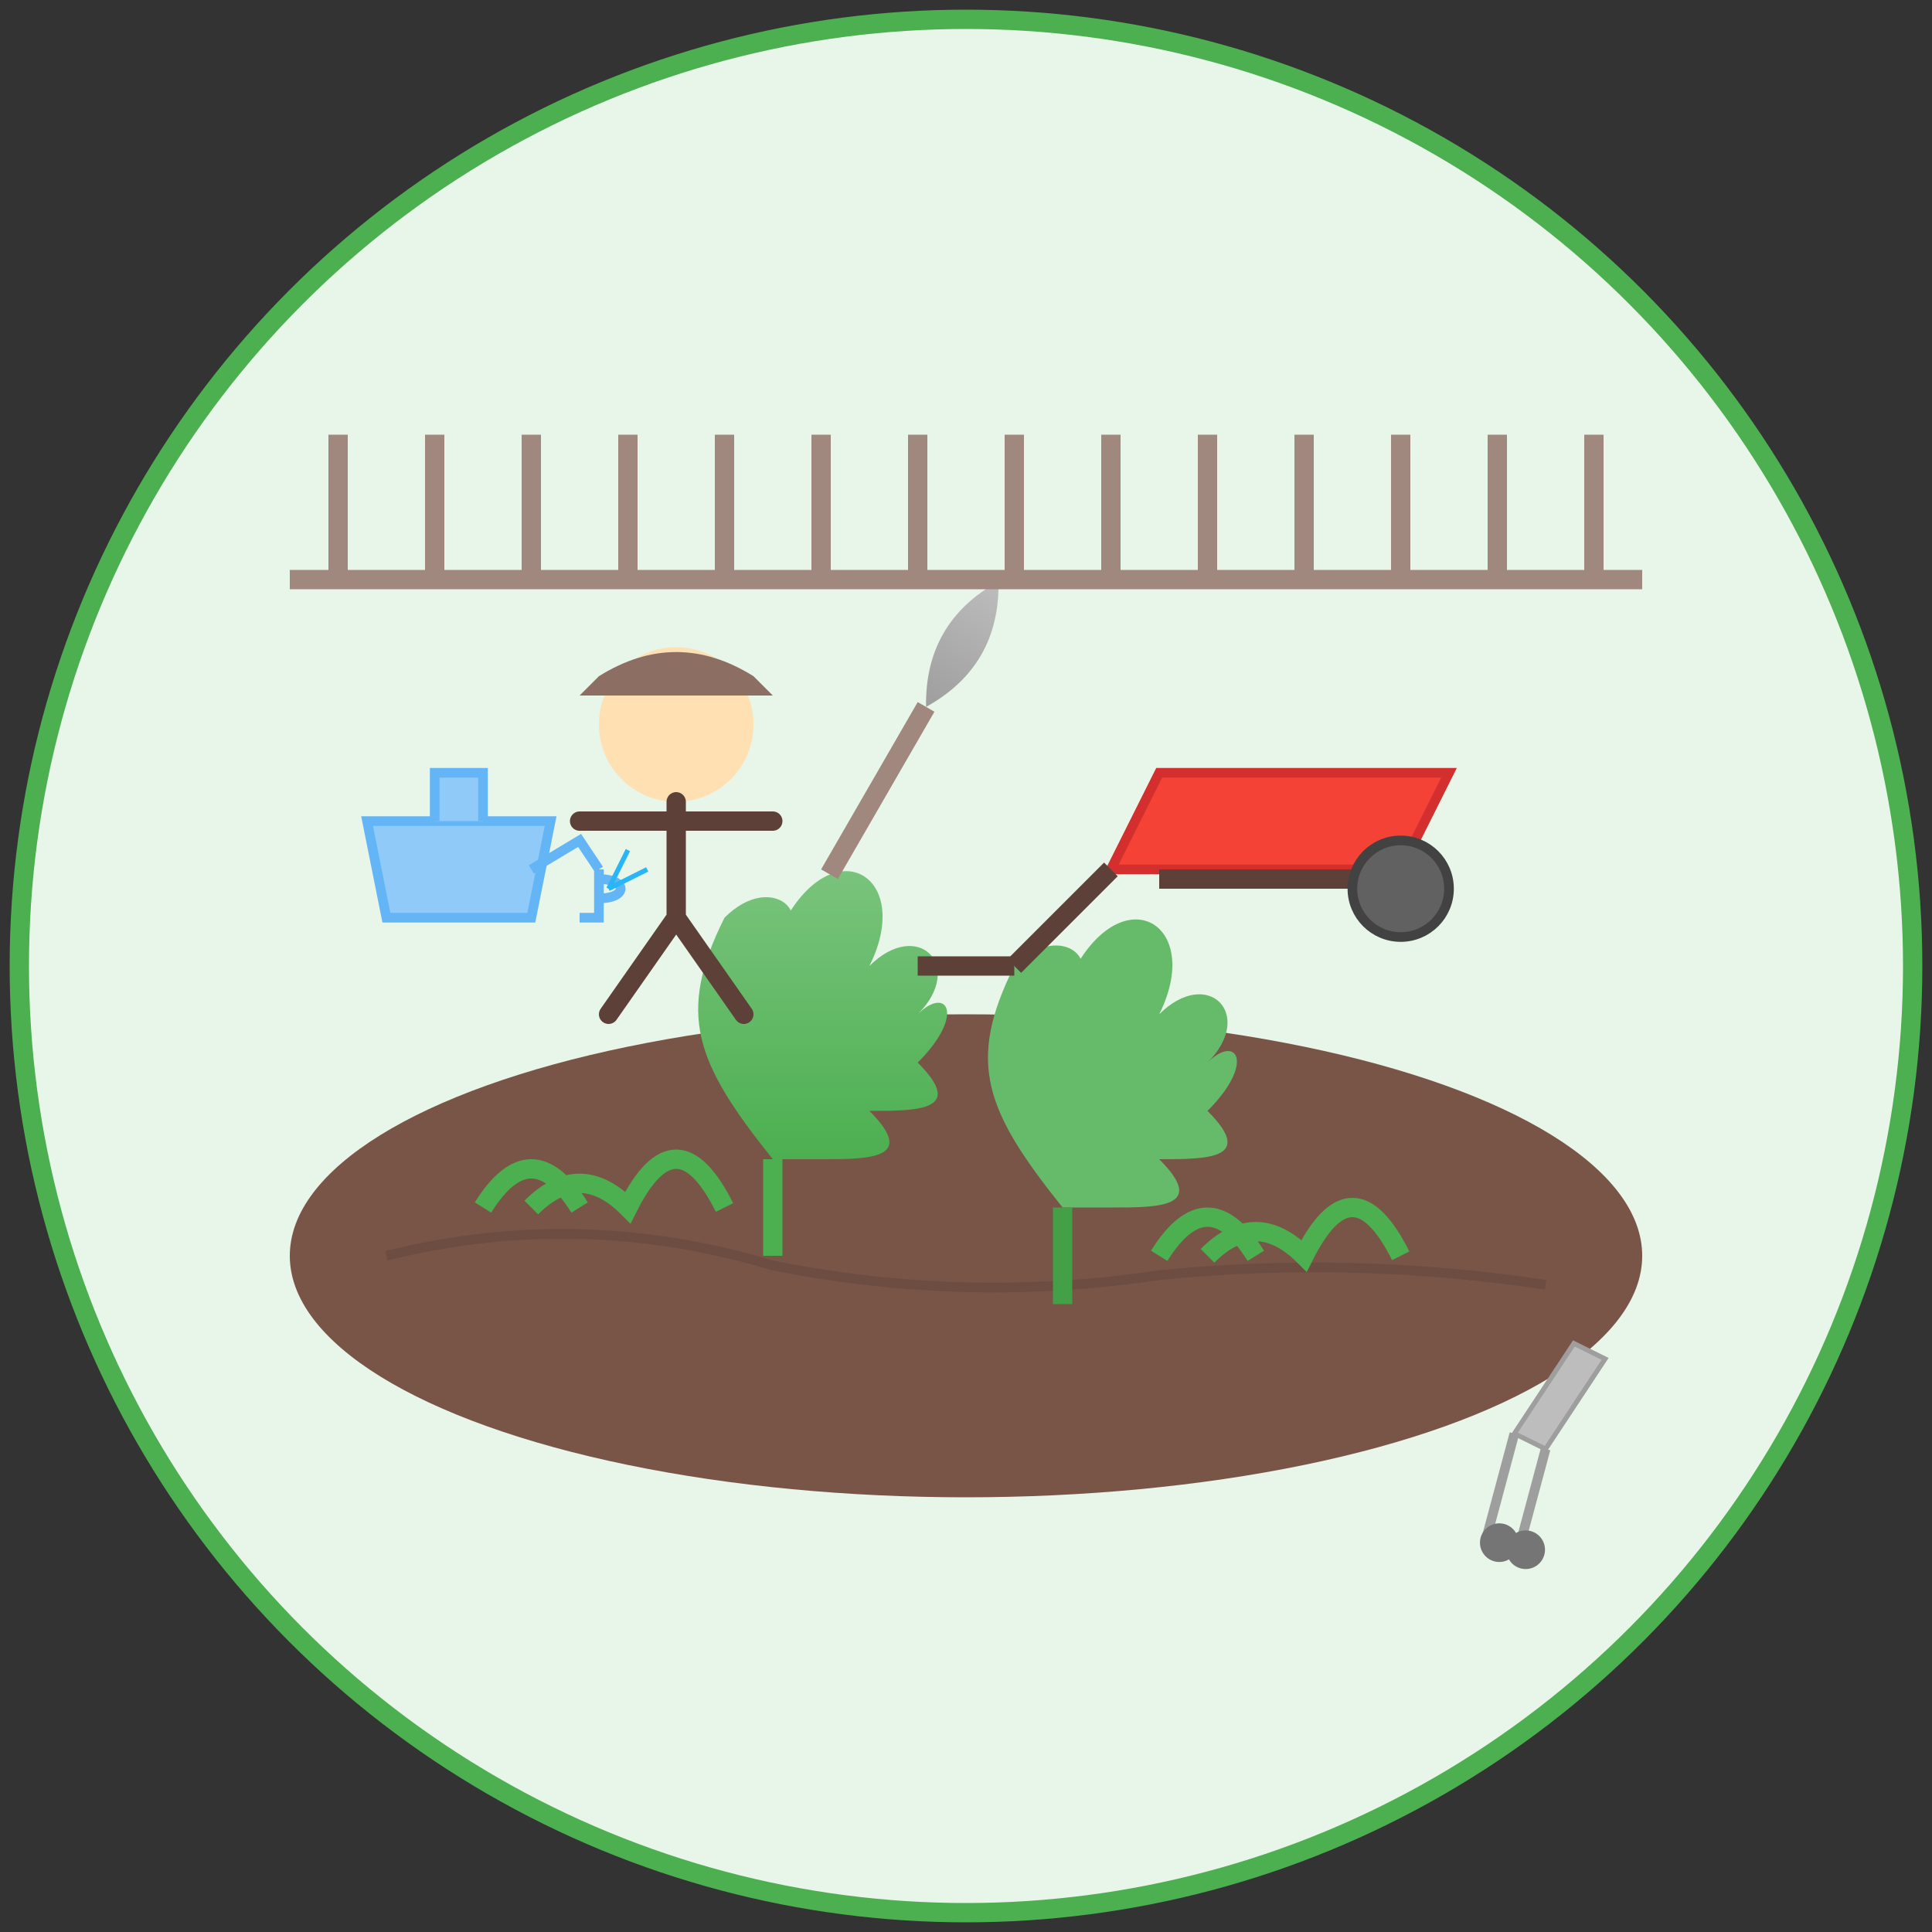 <svg xmlns="http://www.w3.org/2000/svg" width="200" height="200" viewBox="0 0 200 200">
  <rect x="0" y="0" width="200" height="200" fill="#333333" stroke="none"/>
  <defs>
    <linearGradient id="grassGradient" x1="0%" y1="0%" x2="0%" y2="100%">
      <stop offset="0%" stop-color="#81C784" />
      <stop offset="100%" stop-color="#4CAF50" />
    </linearGradient>
    <linearGradient id="woodGradient" x1="0%" y1="0%" x2="0%" y2="100%">
      <stop offset="0%" stop-color="#A1887F" />
      <stop offset="100%" stop-color="#8D6E63" />
    </linearGradient>
    <linearGradient id="toolGradient" x1="0%" y1="0%" x2="0%" y2="100%">
      <stop offset="0%" stop-color="#BDBDBD" />
      <stop offset="100%" stop-color="#9E9E9E" />
    </linearGradient>
  </defs>

  <!-- Background Circle -->
  <circle cx="100" cy="100" r="98" fill="#e8f5e9" stroke="#4CAF50" stroke-width="2" />

  <!-- Garden Soil Area -->
  <ellipse cx="100" cy="130" rx="70" ry="25" fill="#795548" />
  <path d="M40,130 Q60,125 80,131 Q100,135 120,132 Q140,130 160,133" stroke="#6D4C41" stroke-width="1" fill="none" />
  
  <!-- Plants and Grass -->
  <g transform="translate(80, 120)">
    <path d="M0,0 C-8,-10 -10,-15 -5,-25 C0,-30 5,-25 0,-22 C5,-35 15,-30 10,-20 C15,-25 20,-20 15,-15 C18,-18 20,-15 15,-10 C20,-5 15,-5 10,-5 C15,0 10,0 5,0 Z" fill="url(#grassGradient)" />
    <rect x="-1" y="0" width="2" height="10" fill="#4CAF50" />
  </g>

  <g transform="translate(110, 125)">
    <path d="M0,0 C-8,-10 -10,-15 -5,-25 C0,-30 5,-25 0,-22 C5,-35 15,-30 10,-20 C15,-25 20,-20 15,-15 C18,-18 20,-15 15,-10 C20,-5 15,-5 10,-5 C15,0 10,0 5,0 Z" fill="#66BB6A" />
    <rect x="-1" y="0" width="2" height="10" fill="#43A047" />
  </g>

  <g transform="translate(130, 130)">
    <path d="M-5,0 Q0,-5 5,0 Q10,-10 15,0 M-10,0 Q-5,-8 0,0" stroke="#4CAF50" stroke-width="2" fill="none" />
  </g>

  <g transform="translate(60, 125)">
    <path d="M-5,0 Q0,-5 5,0 Q10,-10 15,0 M-10,0 Q-5,-8 0,0" stroke="#4CAF50" stroke-width="2" fill="none" />
  </g>

  <!-- Wheelbarrow -->
  <g transform="translate(135, 90)">
    <path d="M-20,0 L10,0 L15,-10 L-15,-10 Z" fill="#F44336" stroke="#D32F2F" stroke-width="1" />
    <rect x="-15" y="0" width="25" height="2" fill="#5D4037" />
    <circle cx="10" cy="2" r="5" fill="#616161" stroke="#424242" stroke-width="1" />
    <path d="M-20,0 L-30,10" stroke="#5D4037" stroke-width="2" fill="none" />
    <path d="M-30,10 L-40,10" stroke="#5D4037" stroke-width="2" fill="none" />
  </g>

  <!-- Gardener with Tools -->
  <g transform="translate(70, 90)">
    <!-- Gardener -->
    <circle cx="0" cy="-15" r="8" fill="#FFE0B2" />
    <path d="M0,-7 L0,5 M-10,-5 L10,-5 M-7,15 L0,5 L7,15" stroke="#5D4037" stroke-width="2" stroke-linecap="round" fill="none" />
    
    <!-- Hat -->
    <path d="M-8,-20 Q0,-25 8,-20 L10,-18 L-10,-18 Z" fill="#8D6E63" />
    
    <!-- Garden Tools -->
    <g transform="translate(15, 0) rotate(30)">
      <rect x="0" y="-20" width="2" height="20" fill="#A1887F" />
      <path d="M1,-20 C-2,-25 -2,-30 1,-35 C4,-30 4,-25 1,-20" fill="url(#toolGradient)" />
    </g>
  </g>

  <!-- Watering Can -->
  <g transform="translate(40, 95)">
    <path d="M0,0 L15,0 L17,-10 L-2,-10 Z" fill="#90CAF9" stroke="#64B5F6" stroke-width="1" />
    <path d="M5,-10 L5,-15 L10,-15 L10,-10" fill="#90CAF9" stroke="#64B5F6" stroke-width="1" />
    <path d="M15,-5 L20,-8 L22,-5" stroke="#64B5F6" stroke-width="1" fill="none" />
    <path d="M22,-5 L22,0 L20,0" stroke="#64B5F6" stroke-width="1" fill="none" />
    <path d="M22,-4 C25,-4 25,-2 22,-2" stroke="#64B5F6" stroke-width="1" fill="none" />
    <!-- Water Droplets -->
    <path d="M23,-3 L25,-7 M23,-3 L27,-5" stroke="#29B6F6" stroke-width="0.5" fill="none" />
  </g>

  <!-- Fence in Background -->
  <g transform="translate(100, 60)">
    <path d="M-70,0 L70,0" stroke="#A1887F" stroke-width="2" />
    <path d="M-65,0 L-65,-15 M-55,0 L-55,-15 M-45,0 L-45,-15 M-35,0 L-35,-15 M-25,0 L-25,-15 M-15,0 L-15,-15 M-5,0 L-5,-15 M5,0 L5,-15 M15,0 L15,-15 M25,0 L25,-15 M35,0 L35,-15 M45,0 L45,-15 M55,0 L55,-15 M65,0 L65,-15" stroke="#A1887F" stroke-width="2" />
  </g>

  <!-- Pruning Shears -->
  <g transform="translate(160, 150) rotate(-30)">
    <path d="M0,0 L10,-5 L8,-8 L-2,-3 Z" fill="#BDBDBD" stroke="#9E9E9E" stroke-width="0.5" />
    <path d="M-2,-3 L-10,5" stroke="#9E9E9E" stroke-width="1" fill="none" />
    <path d="M0,0 L-8,8" stroke="#9E9E9E" stroke-width="1" fill="none" />
    <circle cx="-9" cy="6" r="2" fill="#757575" />
    <circle cx="-7" cy="8" r="2" fill="#757575" />
  </g>
</svg>
